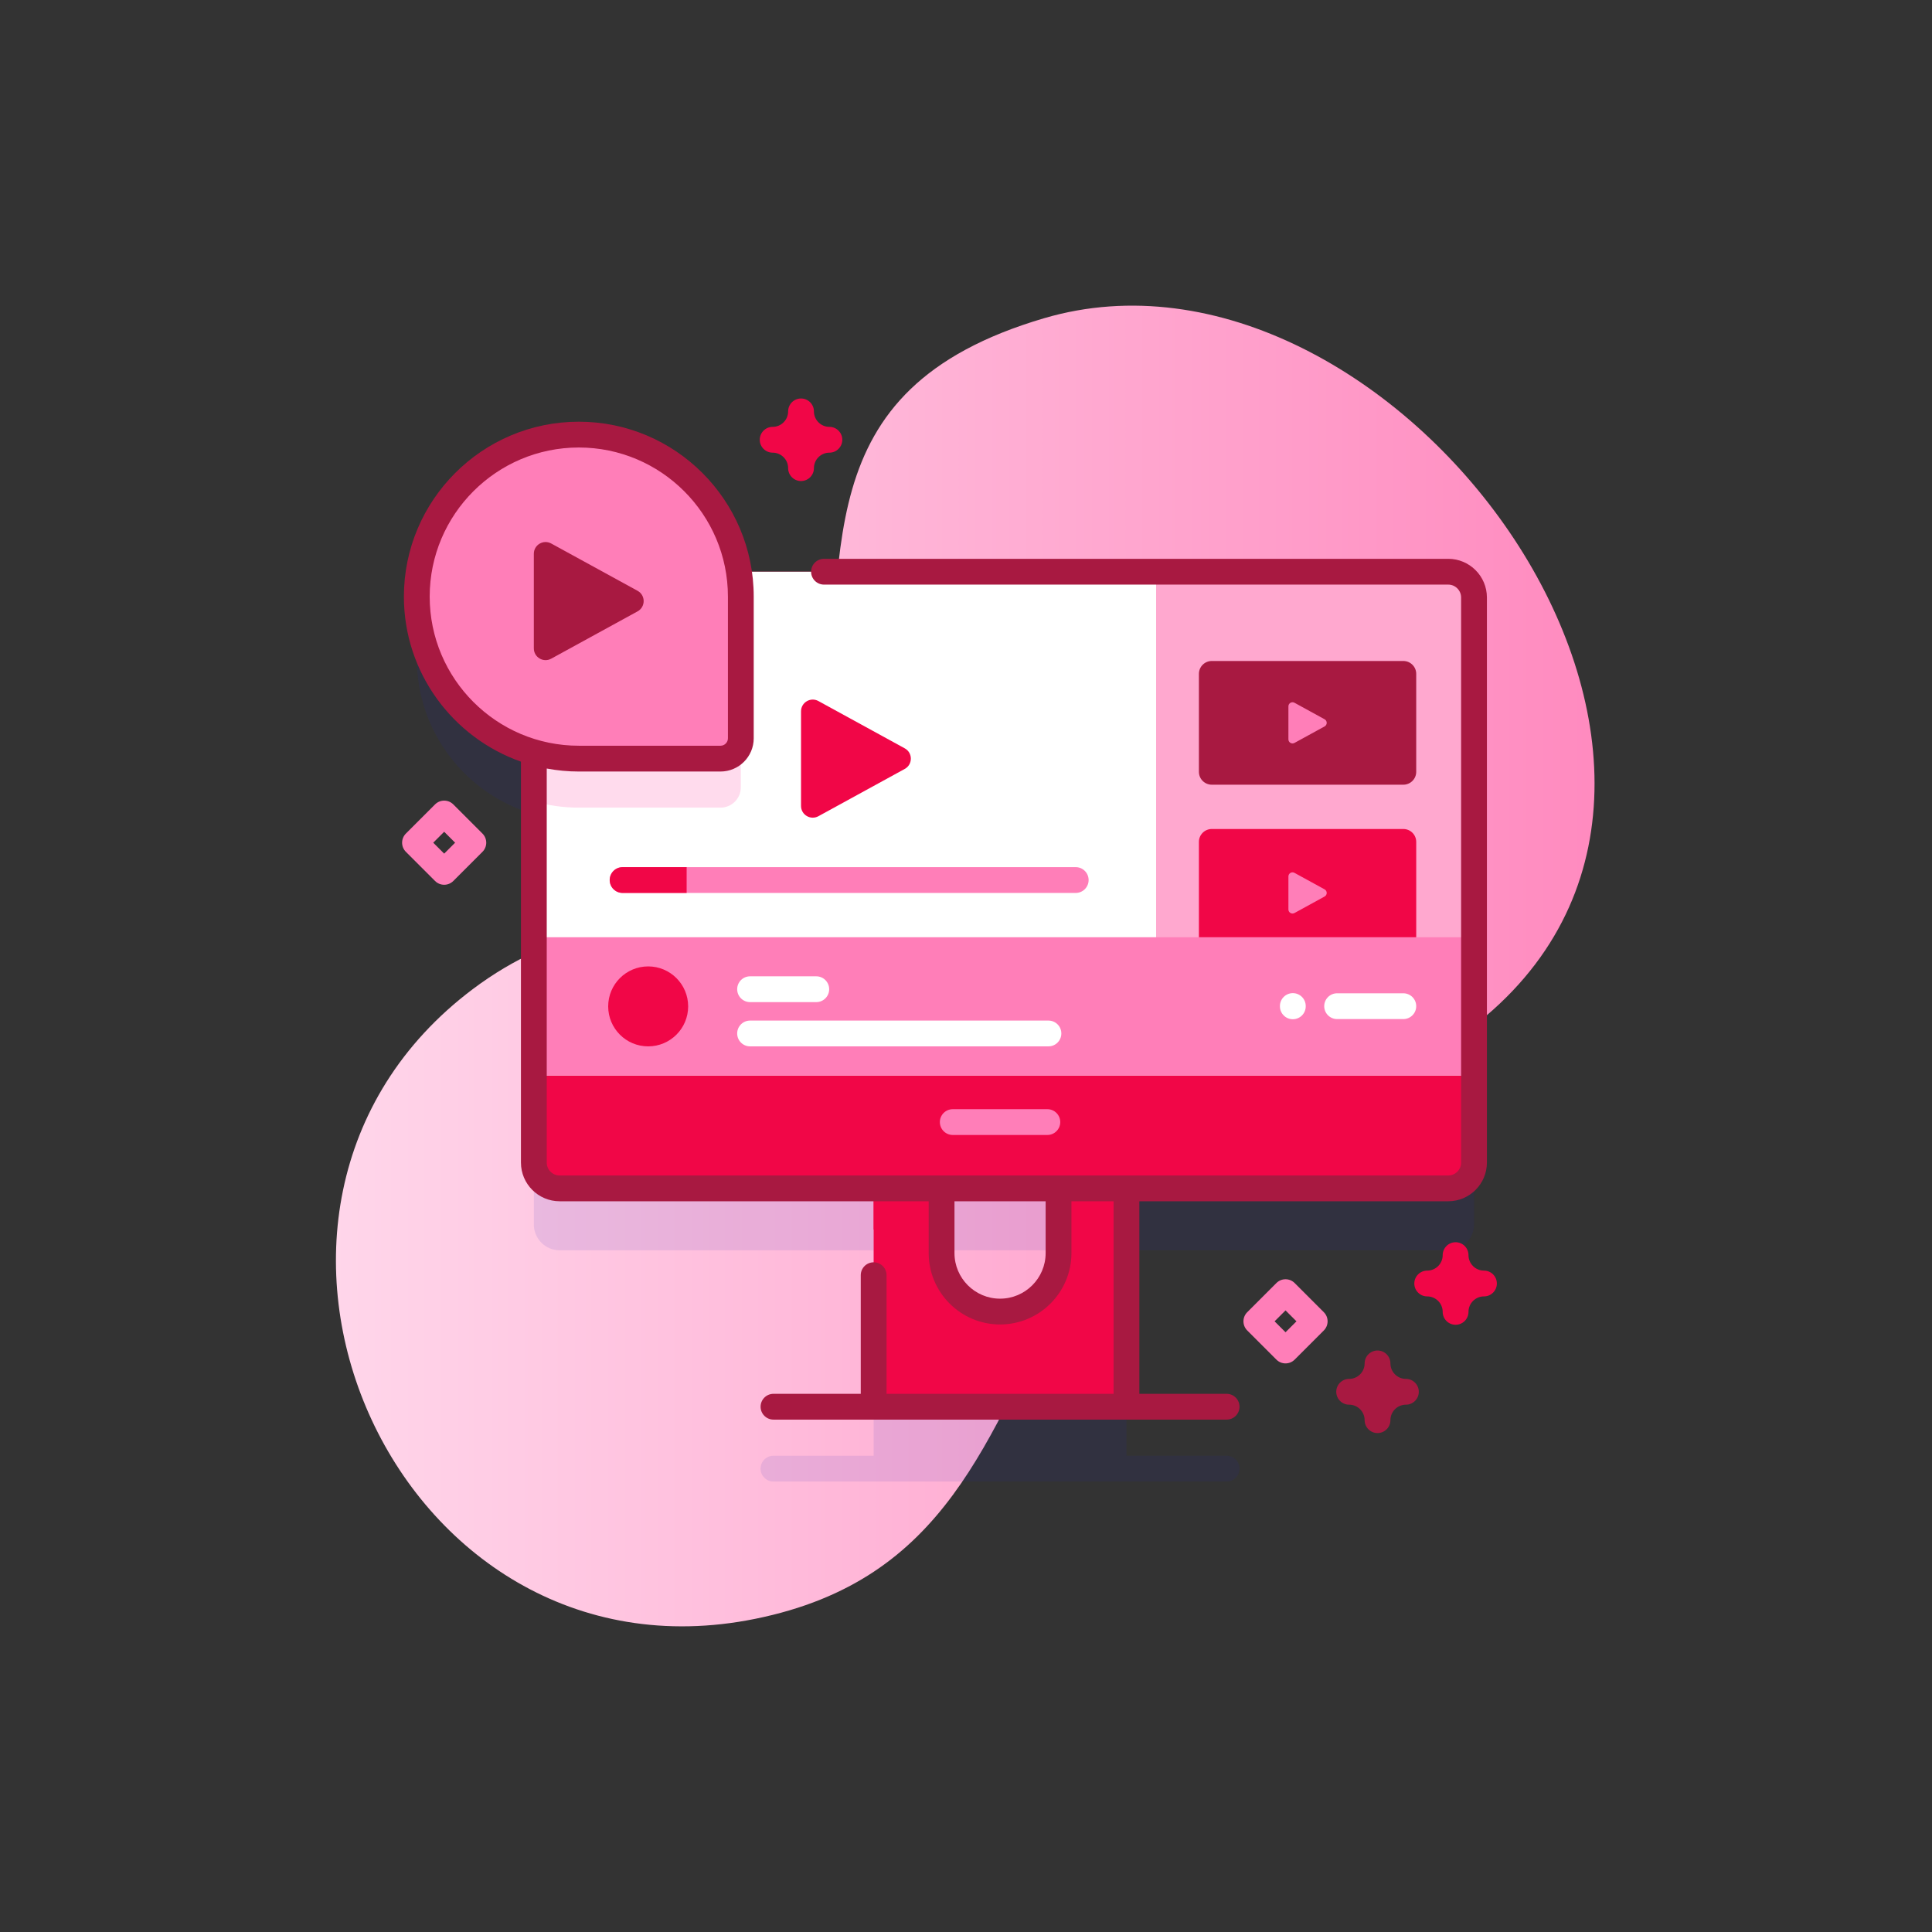 <svg xmlns="http://www.w3.org/2000/svg" width="512" height="512" viewBox="0 0 512 512"><rect x="0" y="0" width="512" height="512" fill="#333333" stroke="none"/><defs><linearGradient id="a" x1="4.85%" x2="99.93%" y1="50%" y2="50%"><stop offset="0%" stop-color="#FFDBED"/><stop offset="99.93%" stop-color="#FF7EB8"/></linearGradient></defs><g fill="none" transform="translate(89.024 81)"><path fill="url(#a)" d="M187.687,3.327 C123.189,22.294 136.125,67.301 128.911,117.172 C119.908,179.415 80.995,147.5 36.287,181.113 C-40.996,239.219 15.143,367.486 111.119,348.006 C162.082,337.662 172.496,300.089 193.282,259.943 C220.17,208.009 264.757,222.168 304.753,188.264 C385.864,119.506 279.184,-23.58 187.687,3.327 Z"/><g transform="translate(17.066 23.926)"><path fill="#2626BC" d="M277.702,62.989 L89.728,62.989 C86.553,42.411 68.766,26.655 47.299,26.655 C23.586,26.655 4.364,45.877 4.364,69.59 C4.364,89.166 17.471,105.671 35.383,110.837 L35.383,219.576 C35.383,223.351 38.444,226.412 42.219,226.412 L125.439,226.412 L125.439,280.859 L98.893,280.859 C97.005,280.859 95.475,282.388 95.475,284.277 C95.475,286.165 97.005,287.695 98.893,287.695 L218.978,287.695 C220.866,287.695 222.396,286.165 222.396,284.277 C222.396,282.388 220.866,280.859 218.978,280.859 L192.432,280.859 L192.432,226.412 L277.703,226.412 C281.479,226.412 284.539,223.351 284.539,219.576 L284.539,69.825 C284.539,66.05 281.478,62.989 277.702,62.989 Z M143.438,226.412 L174.433,226.412 L174.433,243.562 C174.433,252.12 167.494,259.059 158.936,259.059 C150.377,259.059 143.438,252.12 143.438,243.562 L143.438,226.412 Z" opacity=".1"/><g transform="translate(34.863 46.484)"><path fill="#F10647" d="M157.568,149.998 L157.568,221.386 L90.576,221.386 L90.576,149.998 L108.575,149.998 L108.575,180.671 C108.575,189.23 115.514,196.168 124.072,196.168 C132.631,196.168 139.569,189.23 139.569,180.671 L139.569,149.998 L157.568,149.998 Z"/><polygon fill="#F10647" points="139.569 149.998 157.568 149.998 157.568 174.437 139.569 174.437"/><polygon fill="#F10647" points="90.576 149.998 108.575 149.998 108.575 174.437 90.576 174.437"/><path fill="#F10647" d="M242.839,163.521 L7.356,163.521 C3.581,163.521 0.52,160.461 0.52,156.685 L0.52,6.934 C0.52,3.159 3.581,0.098 7.356,0.098 L242.84,0.098 C246.615,0.098 249.676,3.159 249.676,6.934 L249.676,156.685 C249.676,160.461 246.615,163.521 242.839,163.521 Z"/><path fill="#FFF" d="M249.676,6.932 L249.676,133.615 L0.52,133.615 L0.52,6.932 C0.52,3.158 3.582,0.096 7.355,0.096 L242.84,0.096 C246.613,0.096 249.676,3.158 249.676,6.932 Z"/><path fill="#FFDBED" d="M55.371,19.688 L55.371,57.237 C55.371,60.211 52.958,62.624 49.984,62.624 L12.435,62.624 C8.299,62.624 4.3,62.043 0.52,60.949 L0.52,6.932 C0.52,3.158 3.582,0.096 7.355,0.096 L50.647,0.096 C53.669,5.968 55.371,12.633 55.371,19.688 L55.371,19.688 Z"/><polygon fill="#FFA8CF" points="165.43 .098 249.675 .098 249.675 112.988 165.43 112.988"/><polygon fill="#FF7EB8" points=".52 96.966 249.712 96.966 249.712 133.618 .52 133.618"/><path fill="#FF7EB8" d="M136.605,149.371 L111.539,149.371 C109.652,149.371 108.121,147.842 108.121,145.953 C108.121,144.065 109.652,142.535 111.539,142.535 L136.605,142.535 C138.493,142.535 140.023,144.065 140.023,145.953 C140.023,147.842 138.493,149.371 136.605,149.371 Z"/></g><path fill="#F10647" d="M106.191,83.583 L106.191,108.654 C106.191,111.016 108.721,112.515 110.793,111.381 L133.679,98.846 C135.833,97.666 135.833,94.572 133.679,93.392 L110.793,80.857 C108.721,79.721 106.191,81.221 106.191,83.583 L106.191,83.583 Z"/><path fill="#FF7EB8" d="M178.987,131.712 L58.903,131.712 C57.015,131.712 55.485,130.182 55.485,128.294 C55.485,126.406 57.015,124.876 58.903,124.876 L178.987,124.876 C180.875,124.876 182.405,126.406 182.405,128.294 C182.405,130.182 180.875,131.712 178.987,131.712 Z"/><path fill="#FFF" d="M171.758 172.372 92.689 172.372C90.801 172.372 89.271 170.842 89.271 168.954 89.271 167.066 90.801 165.536 92.689 165.536L171.758 165.536C173.646 165.536 175.176 167.066 175.176 168.954 175.176 170.842 173.646 172.372 171.758 172.372ZM110.234 160.645 92.689 160.645C90.801 160.645 89.271 159.115 89.271 157.227 89.271 155.338 90.801 153.809 92.689 153.809L110.234 153.809C112.122 153.809 113.652 155.338 113.652 157.227 113.652 159.115 112.122 160.645 110.234 160.645ZM265.805 165.141 248.26 165.141C246.372 165.141 244.842 163.611 244.842 161.723 244.842 159.835 246.372 158.305 248.26 158.305L265.805 158.305C267.693 158.305 269.223 159.835 269.223 161.723 269.223 163.611 267.693 165.141 265.805 165.141Z"/><path fill="#F10647" d="M75.879,124.876 L58.903,124.876 C57.015,124.876 55.485,126.406 55.485,128.294 C55.485,130.182 57.015,131.712 58.903,131.712 L75.879,131.712 L75.879,124.876 Z"/><circle cx="65.682" cy="161.777" r="10.596" fill="#F10647"/><path fill="#FFF" d="M236.523,165.181 C234.635,165.181 233.105,163.651 233.105,161.763 L233.105,161.684 C233.105,159.796 234.635,158.266 236.523,158.266 C238.412,158.266 239.941,159.796 239.941,161.684 L239.941,161.763 C239.941,163.65 238.412,165.181 236.523,165.181 Z"/><path fill="#F10647" d="M269.223,143.451 L211.632,143.451 L211.632,118.184 C211.632,116.296 213.162,114.766 215.05,114.766 L265.805,114.766 C267.693,114.766 269.223,116.296 269.223,118.184 L269.223,143.451 Z"/><path fill="#A81941" d="M265.805,103.028 L215.05,103.028 C213.162,103.028 211.632,101.497 211.632,99.61 L211.632,73.659 C211.632,71.772 213.162,70.241 215.05,70.241 L265.805,70.241 C267.693,70.241 269.223,71.772 269.223,73.659 L269.223,99.61 C269.223,101.497 267.693,103.028 265.805,103.028 L265.805,103.028 Z"/><path fill="#FF7EB8" d="M235.352 82.263 235.352 91.007C235.352 91.831 236.235 92.354 236.958 91.958L244.939 87.585C245.69 87.174 245.69 86.095 244.939 85.683L236.958 81.311C236.235 80.916 235.352 81.439 235.352 82.263ZM235.352 127.34 235.352 136.084C235.352 136.907 236.235 137.43 236.958 137.035L244.939 132.662C245.69 132.251 245.69 131.171 244.939 130.76L236.958 126.388C236.235 125.993 235.352 126.516 235.352 127.34ZM84.851 96.119 47.299 96.119C23.587 96.119 4.364 76.896 4.364 53.184 4.364 29.471 23.587 10.248 47.299 10.248 71.012 10.248 90.234 29.471 90.234 53.184L90.234 90.735C90.234 93.708 87.823 96.119 84.851 96.119Z"/><path fill="#A81941" d="M35.383,41.832 L35.383,66.903 C35.383,69.265 37.914,70.765 39.986,69.629 L62.872,57.094 C65.026,55.915 65.026,52.821 62.872,51.641 L39.986,39.105 C37.914,37.97 35.383,39.469 35.383,41.832 L35.383,41.832 Z"/><path fill="#F10647" d="M279.656 246.153C277.768 246.153 276.238 244.623 276.238 242.735 276.238 240.473 274.398 238.634 272.136 238.634 270.248 238.634 268.718 237.104 268.718 235.216 268.718 233.328 270.248 231.798 272.136 231.798 274.398 231.798 276.238 229.958 276.238 227.696 276.238 225.808 277.768 224.278 279.656 224.278 281.544 224.278 283.074 225.808 283.074 227.696 283.074 229.958 284.914 231.798 287.175 231.798 289.063 231.798 290.593 233.328 290.593 235.216 290.593 237.104 289.063 238.634 287.175 238.634 284.914 238.634 283.074 240.473 283.074 242.735 283.074 244.623 281.544 246.153 279.656 246.153ZM106.191 22.553C104.303 22.553 102.773 21.023 102.773 19.135 102.773 16.873 100.933 15.034 98.671 15.034 96.783 15.034 95.253 13.504 95.253 11.616 95.253 9.728 96.783 8.198 98.671 8.198 100.933 8.198 102.773 6.358 102.773 4.096 102.773 2.208 104.303.678 106.191.678 108.079.678 109.609 2.208 109.609 4.096 109.609 6.358 111.448 8.198 113.71 8.198 115.598 8.198 117.128 9.728 117.128 11.616 117.128 13.504 115.598 15.034 113.71 15.034 111.448 15.034 109.609 16.873 109.609 19.135 109.609 21.023 108.079 22.553 106.191 22.553Z"/><path fill="#A81941" d="M258.969,274.85 C257.081,274.85 255.551,273.32 255.551,271.432 C255.551,269.17 253.712,267.33 251.45,267.33 C249.562,267.33 248.032,265.8 248.032,263.912 C248.032,262.024 249.562,260.494 251.45,260.494 C253.712,260.494 255.551,258.655 255.551,256.393 C255.551,254.505 257.081,252.975 258.969,252.975 C260.857,252.975 262.387,254.505 262.387,256.393 C262.387,258.655 264.227,260.494 266.489,260.494 C268.377,260.494 269.907,262.024 269.907,263.912 C269.907,265.8 268.377,267.33 266.489,267.33 C264.227,267.33 262.387,269.17 262.387,271.432 C262.387,273.32 260.857,274.85 258.969,274.85 Z"/><path fill="#FF7EB8" d="M234.588 256.389C233.714 256.389 232.838 256.056 232.172 255.388L224.44 247.656C223.104 246.321 223.104 244.157 224.44 242.823L232.172 235.091C233.505 233.756 235.671 233.756 237.005 235.091L244.737 242.823C246.072 244.157 246.072 246.321 244.737 247.656L237.005 255.388C236.338 256.055 235.463 256.389 234.588 256.389L234.588 256.389ZM231.69 245.239 234.588 248.137 237.486 245.239 234.588 242.342 231.69 245.239ZM11.621 129.546C10.747 129.546 9.871 129.212 9.205 128.545L1.472 120.814C.831 120.172.471 119.303.471 118.396.471 117.49.831 116.62 1.472 115.98L9.205 108.248C10.538 106.913 12.704 106.913 14.038 108.248L21.77 115.98C22.411 116.621 22.771 117.49 22.771 118.396 22.771 119.303 22.411 120.172 21.77 120.814L14.038 128.545C13.371 129.212 12.495 129.546 11.621 129.546ZM8.723 118.396 11.621 121.295 14.519 118.397 11.621 115.499 8.723 118.396Z"/></g><path fill="#A81941" d="M294.769,67.091 L129.347,67.091 C127.459,67.091 125.929,68.621 125.929,70.509 C125.929,72.397 127.459,73.927 129.347,73.927 L294.769,73.927 C296.653,73.927 298.187,75.46 298.187,77.345 L298.187,227.095 C298.187,228.98 296.653,230.513 294.769,230.513 L59.286,230.513 C57.401,230.513 55.868,228.98 55.868,227.095 L55.868,122.667 C58.625,123.181 61.462,123.462 64.366,123.462 L101.918,123.462 C106.771,123.462 110.719,119.514 110.719,114.661 L110.719,77.109 C110.719,51.55 89.925,30.756 64.366,30.756 C38.806,30.756 18.012,51.55 18.012,77.109 C18.012,97.296 30.987,114.499 49.032,120.844 L49.032,227.095 C49.032,232.749 53.632,237.349 59.286,237.349 L157.087,237.349 L157.087,251.081 C157.087,261.511 165.572,269.996 176.002,269.996 C186.431,269.996 194.917,261.511 194.917,251.081 L194.917,237.349 L206.08,237.349 L206.08,288.377 L145.924,288.377 L145.924,256.941 C145.924,255.053 144.394,253.523 142.506,253.523 C140.618,253.523 139.088,255.053 139.088,256.941 L139.088,288.377 L115.96,288.377 C114.072,288.377 112.542,289.907 112.542,291.795 C112.542,293.683 114.072,295.213 115.96,295.213 L142.506,295.213 L209.498,295.213 L236.044,295.213 C237.932,295.213 239.462,293.683 239.462,291.795 C239.462,289.907 237.932,288.377 236.044,288.377 L212.916,288.377 L212.916,237.349 L294.769,237.349 C300.423,237.349 305.023,232.749 305.023,227.095 L305.023,77.345 C305.023,71.69 300.423,67.091 294.769,67.091 L294.769,67.091 Z M24.848,77.109 C24.848,55.32 42.576,37.592 64.366,37.592 C86.155,37.592 103.883,55.32 103.883,77.109 L103.883,114.662 C103.883,115.745 103.002,116.626 101.918,116.626 L64.366,116.626 C42.575,116.626 24.848,98.899 24.848,77.109 Z M188.081,251.081 C188.081,257.741 182.662,263.16 176.002,263.16 C169.342,263.16 163.923,257.741 163.923,251.081 L163.923,237.349 L188.081,237.349 L188.081,251.081 Z"/></g></svg>